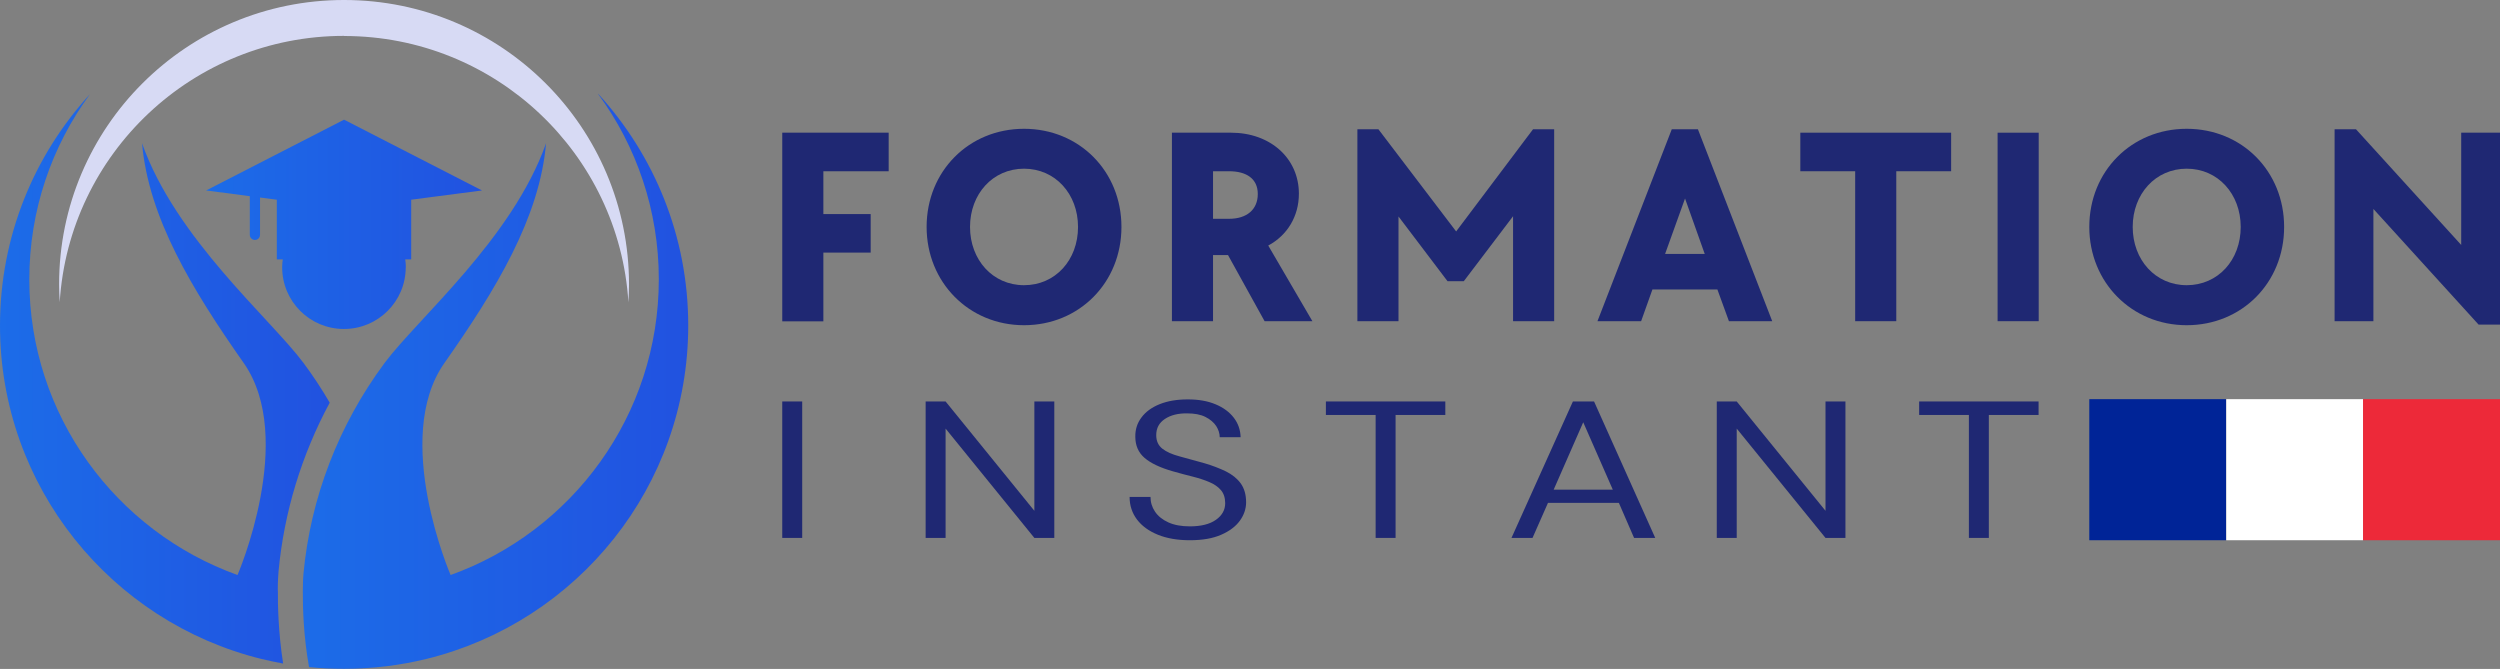 <?xml version="1.0" encoding="UTF-8"?><svg id="Calque_2" xmlns="http://www.w3.org/2000/svg" xmlns:xlink="http://www.w3.org/1999/xlink" viewBox="0 0 205.56 55"><rect x="0" y="0" width="205.56" height="55" fill="#808080" stroke="none"/><defs><style>.cls-1{fill:#1f2873;}.cls-2{fill:#fff;}.cls-3{fill:url(#Dégradé_sans_nom_2-2);}.cls-4{fill:url(#Dégradé_sans_nom_2);}.cls-5{fill:#002497;}.cls-6{fill:url(#Dégradé_sans_nom_2-3);}.cls-7{fill:#ed2939;}.cls-8{fill:#d7daf4;}</style><linearGradient id="Dégradé_sans_nom_2" x1="16.95" y1="18.44" x2="39.63" y2="18.44" gradientUnits="userSpaceOnUse"><stop offset="0" stop-color="#1c6ce8"/><stop offset="1" stop-color="#2152e0"/></linearGradient><linearGradient id="Dégradé_sans_nom_2-2" x1="24.89" y1="31.37" x2="56.58" y2="31.37" xlink:href="#Dégradé_sans_nom_2"/><linearGradient id="Dégradé_sans_nom_2-3" x1="0" y1="31.14" x2="27.12" y2="31.14" xlink:href="#Dégradé_sans_nom_2"/></defs><g id="Calque_1-2"><g><path class="cls-8" d="M28.29,2.95C15.85,2.95,5.67,12.63,4.91,24.85c-.03-.49-.05-.98-.05-1.48C4.86,10.46,15.35,0,28.29,0s23.43,10.46,23.43,23.38c0,.5-.02,.99-.05,1.48-.76-12.22-10.94-21.9-23.38-21.9"/><g><path class="cls-4" d="M33.37,21.98c0-.22-.02-.44-.05-.65h.49v-4.91l5.82-.76-11.34-5.82-11.34,5.82,3.59,.47v3.18c0,.23,.19,.42,.42,.42s.42-.19,.42-.42v-3.07l1.38,.18v4.91h.49c-.03,.21-.05,.43-.05,.65,0,2.8,2.27,5.07,5.08,5.07s5.08-2.27,5.08-5.07Z"/><path class="cls-3" d="M49.18,7.73c3.14,4.27,4.99,9.54,4.99,15.24,0,11.19-7.14,20.73-17.12,24.31,0,0-4.86-11.24-.51-17.43,4.27-6.07,7.83-11.96,8.36-18.07-2.76,7.83-10.59,14.45-13.28,18.07-3.78,5.09-6.09,11.09-6.67,17.35-.02,.2-.05,.68-.05,1.37-.01,1.43,.06,3.75,.51,6.28,.95,.1,1.91,.14,2.89,.14,2.34,0,4.62-.28,6.8-.82,12.34-3.04,21.49-14.16,21.49-27.41,0-7.34-2.81-14.02-7.4-19.04Z"/></g><path class="cls-6" d="M22.84,48.56c0-.74,.04-1.28,.06-1.55,.45-4.87,1.89-9.59,4.21-13.9-.65-1.12-1.37-2.21-2.15-3.26-2.69-3.62-10.53-10.25-13.28-18.07,.53,6.11,4.1,12,8.36,18.07,4.35,6.19-.51,17.43-.51,17.43C9.55,43.7,2.41,34.17,2.41,22.98c0-5.7,1.85-10.97,4.99-15.24C2.81,12.75,0,19.43,0,26.77c0,13.25,9.15,24.37,21.49,27.41,.59,.14,1.19,.27,1.79,.38-.4-2.57-.44-4.83-.43-6"/></g><g><g><path class="cls-1" d="M73.07,10.91v3.17h-5.37v3.52h3.89v3.17h-3.89v5.65h-3.38V10.91h8.75Z"/><path class="cls-1" d="M76.19,18.66c0-4.58,3.47-8.07,8.01-8.07s8.01,3.49,8.01,8.07-3.47,8.08-8.01,8.08-8.01-3.54-8.01-8.08Zm12.45,0c0-2.71-1.87-4.79-4.44-4.79s-4.44,2.08-4.44,4.79,1.87,4.79,4.44,4.79,4.44-2.06,4.44-4.79Z"/><path class="cls-1" d="M101.22,10.91c3.24,0,5.58,2.11,5.58,5.02,0,1.85-.95,3.42-2.52,4.26l3.63,6.22h-3.93l-3.01-5.44h-1.23v5.44h-3.38V10.91h4.86Zm2.2,5.04c0-1.27-.95-1.87-2.36-1.87h-1.32v3.91h1.32c1.46,0,2.36-.76,2.36-2.04Z"/><path class="cls-1" d="M113.34,10.63l6.39,8.4,6.32-8.4h1.74v15.78h-3.38v-8.63l-4.05,5.34h-1.34l-4.03-5.32v8.61h-3.38V10.63h1.74Z"/><path class="cls-1" d="M139.61,10.63l6.11,15.78h-3.56l-.95-2.61h-5.34l-.93,2.61h-3.59l6.11-15.78h2.15Zm-1.06,5.69l-1.64,4.56h3.26l-1.62-4.56Z"/><path class="cls-1" d="M148.03,14.08v-3.17h12.4v3.17h-4.51v12.33h-3.38V14.08h-4.51Z"/><path class="cls-1" d="M167.63,10.91v15.5h-3.38V10.91h3.38Z"/><path class="cls-1" d="M171.79,18.66c0-4.58,3.47-8.07,8.01-8.07s8.01,3.49,8.01,8.07-3.47,8.08-8.01,8.08-8.01-3.54-8.01-8.08Zm12.45,0c0-2.71-1.87-4.79-4.44-4.79s-4.44,2.08-4.44,4.79,1.87,4.79,4.44,4.79,4.44-2.06,4.44-4.79Z"/><path class="cls-1" d="M195.15,26.41h-3.19V10.63h1.76l8.65,9.51V10.91h3.19v15.78h-1.76l-8.65-9.51v9.23Z"/></g><g><g><path class="cls-1" d="M64.32,44.23v-11.22h1.64v11.22h-1.64Z"/><path class="cls-1" d="M76.11,44.23v-11.22h1.64l7.3,8.99v-8.99h1.64v11.22h-1.64l-7.3-8.99v8.99h-1.64Z"/><path class="cls-1" d="M97.83,44.42c-1,0-1.88-.15-2.62-.45-.74-.3-1.32-.72-1.72-1.25-.4-.53-.61-1.15-.61-1.86h1.72c0,.44,.12,.84,.37,1.21,.25,.37,.61,.66,1.09,.88,.48,.22,1.07,.33,1.77,.33,.93,0,1.64-.18,2.15-.54s.76-.82,.76-1.36c0-.45-.12-.81-.35-1.08-.23-.27-.55-.49-.95-.66-.4-.17-.85-.32-1.37-.45-.52-.13-1.05-.27-1.61-.43-1.06-.3-1.84-.67-2.35-1.11-.51-.44-.76-1.02-.76-1.74-.01-.6,.16-1.13,.51-1.59,.35-.47,.85-.83,1.5-1.09,.65-.26,1.41-.39,2.3-.39s1.63,.13,2.28,.4c.65,.27,1.15,.64,1.51,1.11,.36,.47,.54,1,.56,1.6h-1.72c0-.31-.1-.62-.29-.92-.2-.3-.49-.55-.89-.75s-.9-.29-1.5-.29c-.74-.01-1.35,.14-1.83,.46s-.71,.76-.71,1.33c0,.48,.17,.85,.5,1.11,.33,.26,.8,.47,1.4,.63,.6,.17,1.29,.36,2.07,.57,.65,.19,1.24,.42,1.76,.67,.52,.26,.93,.59,1.22,.99,.29,.41,.44,.92,.44,1.55,0,.53-.17,1.04-.51,1.51s-.85,.86-1.54,1.16c-.68,.3-1.54,.45-2.57,.45Z"/><path class="cls-1" d="M113.11,44.23v-10.11h-4.09v-1.11h9.82v1.11h-4.09v10.11h-1.64Z"/><path class="cls-1" d="M124.28,44.23l5.05-11.22h1.74l5.03,11.22h-1.74l-1.25-2.88h-5.83l-1.27,2.88h-1.72Zm3.48-3.97h4.85l-2.43-5.54-2.43,5.54Z"/><path class="cls-1" d="M141.16,44.23v-11.22h1.64l7.3,8.99v-8.99h1.64v11.22h-1.64l-7.3-8.99v8.99h-1.64Z"/><path class="cls-1" d="M161.89,44.23v-10.11h-4.09v-1.11h9.82v1.11h-4.09v10.11h-1.64Z"/></g><g><path class="cls-5" d="M171.79,32.82h11.26v11.6h-11.26v-11.6Z"/><path class="cls-2" d="M183.05,32.82h11.25v11.6h-11.25v-11.6Z"/><path class="cls-7" d="M194.3,32.82h11.26v11.6h-11.26v-11.6Z"/></g></g></g></g></svg>